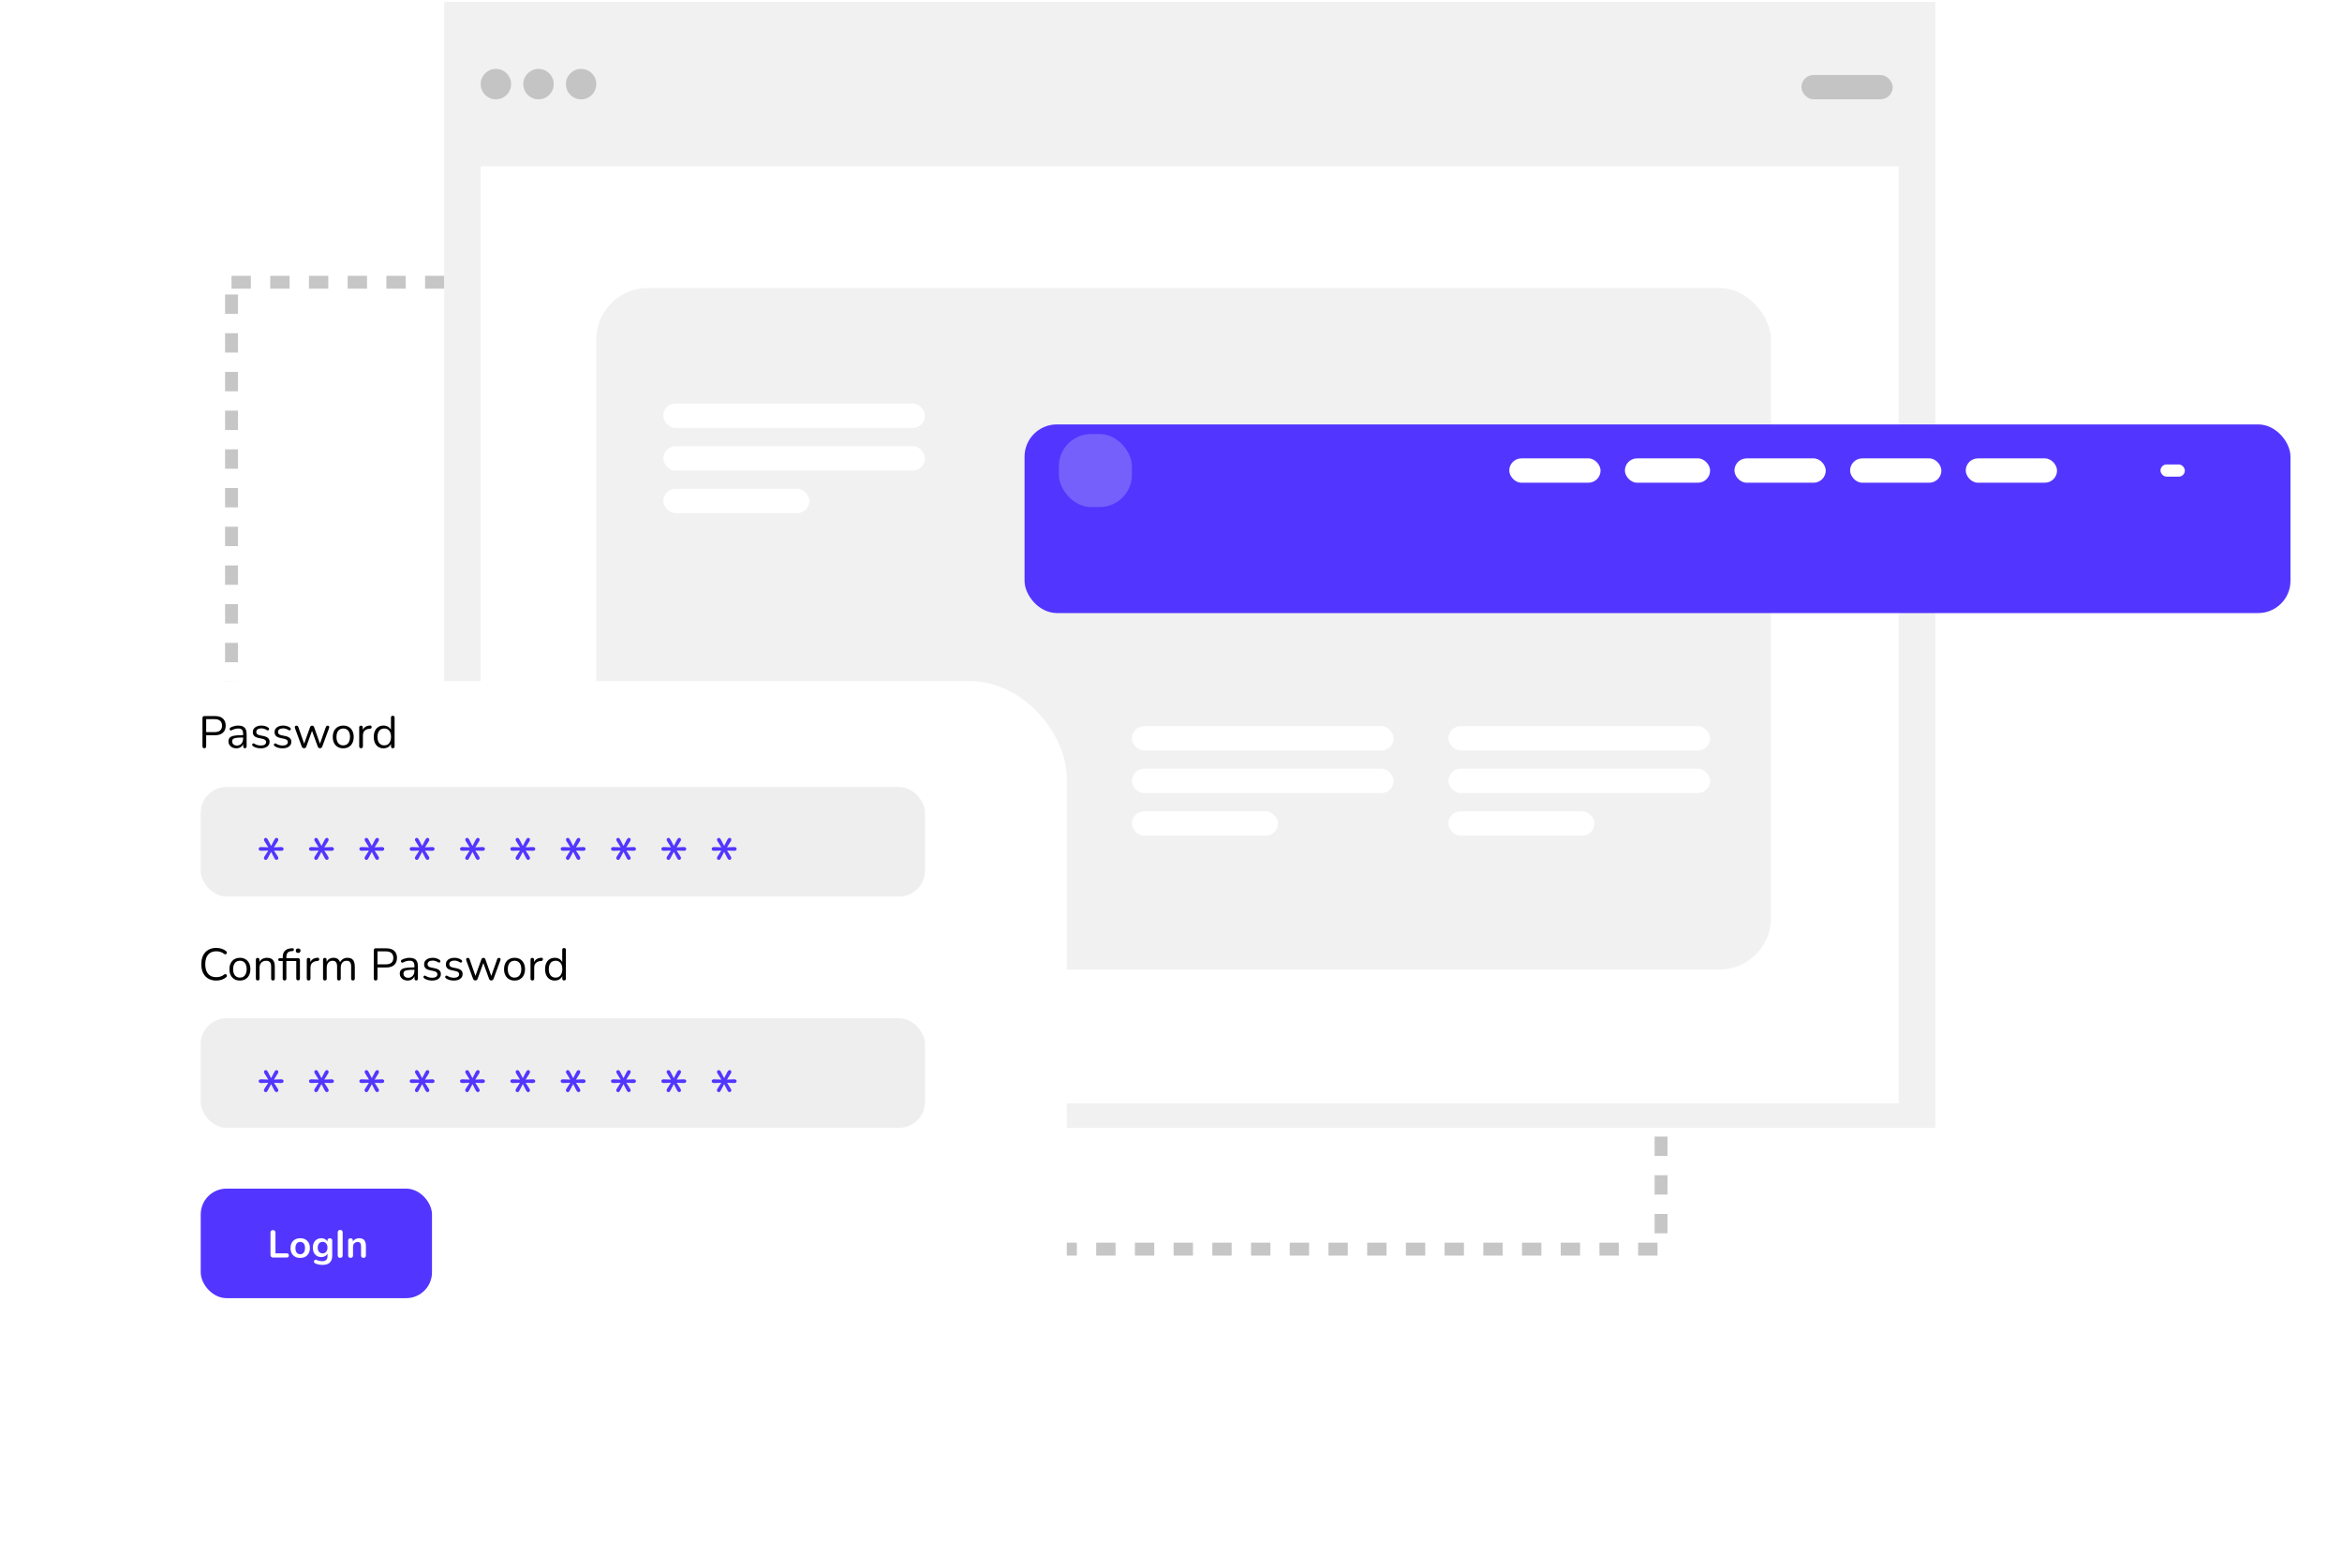 <svg width="363" height="243" viewBox="0 0 363 243" fill="none" xmlns="http://www.w3.org/2000/svg">
<rect x="35.884" y="43.754" width="221.572" height="149.878" stroke="#C6C6C6" stroke-width="2" stroke-linejoin="round" stroke-dasharray="3 3"/>
<rect x="68.844" y="0.304" width="231.119" height="174.518" fill="#F1F1F1"/>
<rect x="74.504" y="25.774" width="219.799" height="145.275" fill="white"/>
<rect x="92.427" y="44.641" width="182.065" height="105.654" rx="8" fill="#F1F1F1"/>
<rect x="279.209" y="11.623" width="14.15" height="3.773" rx="1.887" fill="#C4C4C4"/>
<rect x="175.441" y="112.562" width="40.564" height="3.773" rx="1.887" fill="white"/>
<rect x="102.804" y="62.564" width="40.564" height="3.773" rx="1.887" fill="white"/>
<rect x="224.496" y="112.562" width="40.564" height="3.773" rx="1.887" fill="white"/>
<rect x="175.441" y="119.165" width="40.564" height="3.773" rx="1.887" fill="white"/>
<rect x="102.804" y="69.168" width="40.564" height="3.773" rx="1.887" fill="white"/>
<rect x="224.496" y="119.165" width="40.564" height="3.773" rx="1.887" fill="white"/>
<rect x="175.441" y="125.768" width="22.64" height="3.773" rx="1.887" fill="white"/>
<rect x="102.804" y="75.772" width="22.64" height="3.773" rx="1.887" fill="white"/>
<rect x="224.496" y="125.768" width="22.64" height="3.773" rx="1.887" fill="white"/>
<circle cx="76.862" cy="13.039" r="2.358" fill="#C4C4C4"/>
<circle cx="83.466" cy="13.039" r="2.358" fill="#C4C4C4"/>
<circle cx="90.069" cy="13.039" r="2.358" fill="#C4C4C4"/>
<g filter="url(#filter0_d_1_4069)">
<rect x="16.017" y="95.581" width="144.331" height="116.031" rx="15" fill="white"/>
</g>
<rect x="31.11" y="121.995" width="112.258" height="16.98" rx="4" fill="#EEEEEE"/>
<rect x="31.11" y="157.842" width="112.258" height="16.98" rx="4" fill="#EEEEEE"/>
<rect x="31.11" y="184.255" width="35.847" height="16.98" rx="4" fill="#5236FF"/>
<path d="M31.67 115.987C31.577 115.987 31.505 115.962 31.453 115.91C31.407 115.854 31.383 115.78 31.383 115.686V111.297C31.383 111.199 31.409 111.127 31.46 111.08C31.512 111.029 31.584 111.003 31.677 111.003H33.336C33.864 111.003 34.27 111.134 34.554 111.395C34.839 111.652 34.981 112.016 34.981 112.487C34.981 112.954 34.839 113.318 34.554 113.579C34.27 113.841 33.864 113.971 33.336 113.971H31.957V115.686C31.957 115.78 31.934 115.854 31.887 115.91C31.841 115.962 31.768 115.987 31.67 115.987ZM31.957 113.488H33.266C33.644 113.488 33.929 113.404 34.12 113.236C34.316 113.064 34.414 112.814 34.414 112.487C34.414 112.156 34.316 111.906 34.12 111.738C33.929 111.566 33.644 111.479 33.266 111.479H31.957V113.488ZM36.636 116.001C36.403 116.001 36.193 115.957 36.006 115.868C35.824 115.775 35.679 115.649 35.572 115.49C35.465 115.332 35.411 115.154 35.411 114.958C35.411 114.706 35.474 114.508 35.6 114.363C35.731 114.219 35.943 114.116 36.237 114.055C36.536 113.995 36.942 113.964 37.455 113.964H37.77V114.335H37.462C37.084 114.335 36.785 114.354 36.566 114.391C36.352 114.424 36.2 114.482 36.111 114.566C36.027 114.65 35.985 114.769 35.985 114.923C35.985 115.115 36.05 115.271 36.181 115.392C36.316 115.514 36.498 115.574 36.727 115.574C36.914 115.574 37.077 115.53 37.217 115.441C37.362 115.353 37.474 115.231 37.553 115.077C37.637 114.923 37.679 114.746 37.679 114.545V113.747C37.679 113.458 37.621 113.25 37.504 113.124C37.388 112.994 37.196 112.928 36.93 112.928C36.767 112.928 36.603 112.949 36.44 112.991C36.277 113.033 36.104 113.101 35.922 113.194C35.857 113.227 35.801 113.239 35.754 113.229C35.708 113.215 35.67 113.19 35.642 113.152C35.614 113.115 35.598 113.073 35.593 113.026C35.589 112.975 35.598 112.926 35.621 112.879C35.649 112.833 35.691 112.795 35.747 112.767C35.953 112.665 36.156 112.59 36.356 112.543C36.557 112.497 36.748 112.473 36.93 112.473C37.224 112.473 37.467 112.522 37.658 112.62C37.849 112.714 37.992 112.858 38.085 113.054C38.178 113.246 38.225 113.493 38.225 113.796V115.693C38.225 115.787 38.202 115.859 38.155 115.91C38.113 115.962 38.05 115.987 37.966 115.987C37.877 115.987 37.81 115.962 37.763 115.91C37.717 115.859 37.693 115.787 37.693 115.693V115.147H37.756C37.719 115.325 37.647 115.476 37.539 115.602C37.437 115.728 37.308 115.826 37.154 115.896C37 115.966 36.828 116.001 36.636 116.001ZM40.425 116.001C40.215 116.001 40.003 115.976 39.788 115.924C39.578 115.873 39.382 115.784 39.2 115.658C39.154 115.626 39.121 115.588 39.102 115.546C39.084 115.5 39.077 115.455 39.081 115.413C39.09 115.367 39.109 115.327 39.137 115.294C39.17 115.262 39.207 115.243 39.249 115.238C39.296 115.229 39.347 115.238 39.403 115.266C39.585 115.378 39.76 115.458 39.928 115.504C40.101 115.546 40.271 115.567 40.439 115.567C40.705 115.567 40.906 115.518 41.041 115.42C41.176 115.322 41.244 115.189 41.244 115.021C41.244 114.891 41.2 114.788 41.111 114.713C41.023 114.634 40.883 114.573 40.691 114.531L40.054 114.391C39.76 114.331 39.541 114.226 39.396 114.076C39.256 113.927 39.186 113.733 39.186 113.495C39.186 113.285 39.24 113.106 39.347 112.956C39.459 112.802 39.615 112.683 39.816 112.599C40.017 112.515 40.25 112.473 40.516 112.473C40.721 112.473 40.915 112.501 41.097 112.557C41.284 112.609 41.452 112.693 41.601 112.809C41.648 112.842 41.678 112.882 41.692 112.928C41.711 112.97 41.713 113.015 41.699 113.061C41.69 113.103 41.669 113.141 41.636 113.173C41.603 113.201 41.564 113.218 41.517 113.222C41.471 113.227 41.422 113.213 41.37 113.18C41.23 113.087 41.088 113.019 40.943 112.977C40.798 112.931 40.656 112.907 40.516 112.907C40.255 112.907 40.056 112.959 39.921 113.061C39.786 113.164 39.718 113.299 39.718 113.467C39.718 113.598 39.76 113.705 39.844 113.789C39.928 113.873 40.059 113.934 40.236 113.971L40.873 114.104C41.176 114.17 41.403 114.275 41.552 114.419C41.706 114.559 41.783 114.751 41.783 114.993C41.783 115.301 41.66 115.546 41.412 115.728C41.165 115.91 40.836 116.001 40.425 116.001ZM43.795 116.001C43.585 116.001 43.373 115.976 43.158 115.924C42.948 115.873 42.752 115.784 42.57 115.658C42.524 115.626 42.491 115.588 42.472 115.546C42.454 115.5 42.447 115.455 42.451 115.413C42.461 115.367 42.479 115.327 42.507 115.294C42.54 115.262 42.577 115.243 42.619 115.238C42.666 115.229 42.717 115.238 42.773 115.266C42.955 115.378 43.13 115.458 43.298 115.504C43.471 115.546 43.641 115.567 43.809 115.567C44.075 115.567 44.276 115.518 44.411 115.42C44.547 115.322 44.614 115.189 44.614 115.021C44.614 114.891 44.57 114.788 44.481 114.713C44.393 114.634 44.253 114.573 44.061 114.531L43.424 114.391C43.13 114.331 42.911 114.226 42.766 114.076C42.626 113.927 42.556 113.733 42.556 113.495C42.556 113.285 42.61 113.106 42.717 112.956C42.829 112.802 42.986 112.683 43.186 112.599C43.387 112.515 43.62 112.473 43.886 112.473C44.092 112.473 44.285 112.501 44.467 112.557C44.654 112.609 44.822 112.693 44.971 112.809C45.018 112.842 45.048 112.882 45.062 112.928C45.081 112.97 45.083 113.015 45.069 113.061C45.06 113.103 45.039 113.141 45.006 113.173C44.974 113.201 44.934 113.218 44.887 113.222C44.841 113.227 44.792 113.213 44.74 113.18C44.6 113.087 44.458 113.019 44.313 112.977C44.169 112.931 44.026 112.907 43.886 112.907C43.625 112.907 43.427 112.959 43.291 113.061C43.156 113.164 43.088 113.299 43.088 113.467C43.088 113.598 43.13 113.705 43.214 113.789C43.298 113.873 43.429 113.934 43.606 113.971L44.243 114.104C44.547 114.17 44.773 114.275 44.922 114.419C45.076 114.559 45.153 114.751 45.153 114.993C45.153 115.301 45.03 115.546 44.782 115.728C44.535 115.91 44.206 116.001 43.795 116.001ZM47.125 115.987C47.046 115.987 46.976 115.966 46.915 115.924C46.854 115.882 46.805 115.815 46.768 115.721L45.725 112.886C45.697 112.807 45.688 112.737 45.697 112.676C45.711 112.616 45.741 112.569 45.788 112.536C45.835 112.504 45.893 112.487 45.963 112.487C46.033 112.487 46.089 112.504 46.131 112.536C46.178 112.569 46.215 112.63 46.243 112.718L47.223 115.518H47.055L48.063 112.718C48.096 112.634 48.135 112.576 48.182 112.543C48.233 112.506 48.299 112.487 48.378 112.487C48.453 112.487 48.516 112.506 48.567 112.543C48.618 112.581 48.658 112.639 48.686 112.718L49.673 115.518H49.512L50.506 112.704C50.539 112.62 50.578 112.564 50.625 112.536C50.672 112.504 50.728 112.487 50.793 112.487C50.868 112.487 50.924 112.506 50.961 112.543C51.003 112.581 51.026 112.63 51.031 112.69C51.036 112.751 51.024 112.816 50.996 112.886L49.953 115.721C49.92 115.81 49.871 115.878 49.806 115.924C49.745 115.966 49.675 115.987 49.596 115.987C49.517 115.987 49.447 115.966 49.386 115.924C49.325 115.878 49.279 115.81 49.246 115.721L48.21 112.879H48.511L47.482 115.721C47.449 115.81 47.403 115.878 47.342 115.924C47.281 115.966 47.209 115.987 47.125 115.987ZM53.201 116.001C52.87 116.001 52.583 115.929 52.34 115.784C52.097 115.64 51.908 115.437 51.773 115.175C51.642 114.909 51.577 114.597 51.577 114.237C51.577 113.967 51.614 113.724 51.689 113.509C51.764 113.29 51.873 113.103 52.018 112.949C52.163 112.795 52.333 112.679 52.529 112.599C52.73 112.515 52.953 112.473 53.201 112.473C53.532 112.473 53.819 112.546 54.062 112.69C54.304 112.835 54.491 113.04 54.622 113.306C54.757 113.568 54.825 113.878 54.825 114.237C54.825 114.508 54.788 114.751 54.713 114.965C54.638 115.18 54.529 115.367 54.384 115.525C54.239 115.679 54.066 115.798 53.866 115.882C53.67 115.962 53.448 116.001 53.201 116.001ZM53.201 115.546C53.411 115.546 53.595 115.495 53.754 115.392C53.913 115.29 54.034 115.14 54.118 114.944C54.206 114.748 54.251 114.513 54.251 114.237C54.251 113.813 54.155 113.488 53.964 113.264C53.777 113.04 53.523 112.928 53.201 112.928C52.986 112.928 52.8 112.98 52.641 113.082C52.487 113.18 52.365 113.327 52.277 113.523C52.193 113.715 52.151 113.953 52.151 114.237C52.151 114.657 52.246 114.982 52.438 115.21C52.629 115.434 52.883 115.546 53.201 115.546ZM55.964 115.987C55.87 115.987 55.798 115.962 55.746 115.91C55.7 115.859 55.676 115.787 55.676 115.693V112.774C55.676 112.681 55.7 112.611 55.746 112.564C55.793 112.513 55.861 112.487 55.95 112.487C56.038 112.487 56.106 112.513 56.153 112.564C56.204 112.611 56.23 112.681 56.23 112.774V113.341H56.16C56.234 113.066 56.377 112.854 56.587 112.704C56.797 112.555 57.056 112.476 57.364 112.466C57.434 112.462 57.489 112.478 57.532 112.515C57.574 112.548 57.597 112.606 57.602 112.69C57.606 112.77 57.587 112.833 57.545 112.879C57.504 112.926 57.438 112.954 57.349 112.963L57.237 112.977C56.92 113.005 56.675 113.108 56.502 113.285C56.334 113.458 56.251 113.696 56.251 113.999V115.693C56.251 115.787 56.225 115.859 56.173 115.91C56.127 115.962 56.057 115.987 55.964 115.987ZM59.439 116.001C59.136 116.001 58.87 115.929 58.641 115.784C58.417 115.64 58.242 115.437 58.116 115.175C57.995 114.909 57.934 114.597 57.934 114.237C57.934 113.873 57.995 113.561 58.116 113.299C58.242 113.033 58.417 112.83 58.641 112.69C58.87 112.546 59.136 112.473 59.439 112.473C59.747 112.473 60.011 112.55 60.23 112.704C60.45 112.858 60.597 113.066 60.671 113.327H60.594V111.241C60.594 111.148 60.618 111.078 60.664 111.031C60.716 110.98 60.788 110.954 60.881 110.954C60.97 110.954 61.038 110.98 61.084 111.031C61.136 111.078 61.161 111.148 61.161 111.241V115.693C61.161 115.787 61.138 115.859 61.091 115.91C61.045 115.962 60.975 115.987 60.881 115.987C60.793 115.987 60.723 115.962 60.671 115.91C60.625 115.859 60.601 115.787 60.601 115.693V115.028L60.678 115.126C60.604 115.392 60.454 115.605 60.23 115.763C60.011 115.922 59.747 116.001 59.439 116.001ZM59.558 115.546C59.768 115.546 59.953 115.495 60.111 115.392C60.27 115.29 60.391 115.14 60.475 114.944C60.564 114.748 60.608 114.513 60.608 114.237C60.608 113.813 60.513 113.488 60.321 113.264C60.135 113.04 59.88 112.928 59.558 112.928C59.344 112.928 59.157 112.98 58.998 113.082C58.844 113.18 58.723 113.327 58.634 113.523C58.55 113.715 58.508 113.953 58.508 114.237C58.508 114.657 58.604 114.982 58.795 115.21C58.987 115.434 59.241 115.546 59.558 115.546Z" fill="black"/>
<path d="M33.518 152.001C33.033 152.001 32.618 151.899 32.272 151.693C31.927 151.488 31.661 151.196 31.474 150.818C31.292 150.44 31.201 149.99 31.201 149.467C31.201 149.075 31.253 148.725 31.355 148.417C31.463 148.105 31.614 147.841 31.81 147.626C32.011 147.407 32.256 147.239 32.545 147.122C32.835 147.001 33.159 146.94 33.518 146.94C33.808 146.94 34.083 146.982 34.344 147.066C34.606 147.146 34.832 147.265 35.023 147.423C35.084 147.47 35.124 147.524 35.142 147.584C35.166 147.64 35.168 147.696 35.149 147.752C35.135 147.804 35.107 147.848 35.065 147.885C35.028 147.918 34.981 147.934 34.925 147.934C34.869 147.934 34.806 147.911 34.736 147.864C34.568 147.729 34.384 147.629 34.183 147.563C33.983 147.498 33.766 147.465 33.532 147.465C33.164 147.465 32.851 147.545 32.594 147.703C32.338 147.857 32.144 148.084 32.013 148.382C31.883 148.681 31.817 149.043 31.817 149.467C31.817 149.892 31.883 150.256 32.013 150.559C32.144 150.858 32.338 151.087 32.594 151.245C32.851 151.399 33.164 151.476 33.532 151.476C33.761 151.476 33.978 151.444 34.183 151.378C34.389 151.308 34.578 151.206 34.75 151.07C34.82 151.024 34.883 151.003 34.939 151.007C34.995 151.007 35.042 151.024 35.079 151.056C35.117 151.089 35.142 151.131 35.156 151.182C35.175 151.234 35.175 151.287 35.156 151.343C35.142 151.399 35.107 151.448 35.051 151.49C34.855 151.658 34.624 151.787 34.358 151.875C34.097 151.959 33.817 152.001 33.518 152.001ZM37.184 152.001C36.853 152.001 36.566 151.929 36.323 151.784C36.081 151.64 35.892 151.437 35.756 151.175C35.626 150.909 35.56 150.597 35.56 150.237C35.56 149.967 35.598 149.724 35.672 149.509C35.747 149.29 35.857 149.103 36.001 148.949C36.146 148.795 36.316 148.679 36.512 148.599C36.713 148.515 36.937 148.473 37.184 148.473C37.516 148.473 37.803 148.546 38.045 148.69C38.288 148.835 38.475 149.04 38.605 149.306C38.741 149.568 38.808 149.878 38.808 150.237C38.808 150.508 38.771 150.751 38.696 150.965C38.622 151.18 38.512 151.367 38.367 151.525C38.223 151.679 38.05 151.798 37.849 151.882C37.653 151.962 37.432 152.001 37.184 152.001ZM37.184 151.546C37.394 151.546 37.579 151.495 37.737 151.392C37.896 151.29 38.017 151.14 38.101 150.944C38.19 150.748 38.234 150.513 38.234 150.237C38.234 149.813 38.139 149.488 37.947 149.264C37.761 149.04 37.506 148.928 37.184 148.928C36.97 148.928 36.783 148.98 36.624 149.082C36.47 149.18 36.349 149.327 36.26 149.523C36.176 149.715 36.134 149.953 36.134 150.237C36.134 150.657 36.23 150.982 36.421 151.21C36.613 151.434 36.867 151.546 37.184 151.546ZM39.94 151.987C39.847 151.987 39.777 151.962 39.73 151.91C39.683 151.859 39.66 151.787 39.66 151.693V148.774C39.66 148.681 39.683 148.611 39.73 148.564C39.777 148.513 39.844 148.487 39.933 148.487C40.022 148.487 40.089 148.513 40.136 148.564C40.187 148.611 40.213 148.681 40.213 148.774V149.376L40.136 149.292C40.234 149.022 40.393 148.819 40.612 148.683C40.836 148.543 41.093 148.473 41.382 148.473C41.653 148.473 41.877 148.522 42.054 148.62C42.236 148.718 42.371 148.868 42.46 149.068C42.549 149.264 42.593 149.514 42.593 149.817V151.693C42.593 151.787 42.567 151.859 42.516 151.91C42.469 151.962 42.402 151.987 42.313 151.987C42.22 151.987 42.147 151.962 42.096 151.91C42.049 151.859 42.026 151.787 42.026 151.693V149.852C42.026 149.535 41.963 149.304 41.837 149.159C41.716 149.01 41.52 148.935 41.249 148.935C40.936 148.935 40.687 149.033 40.5 149.229C40.318 149.421 40.227 149.677 40.227 149.999V151.693C40.227 151.889 40.131 151.987 39.94 151.987ZM44.1 151.987C44.012 151.987 43.942 151.962 43.89 151.91C43.844 151.859 43.82 151.787 43.82 151.693V148.977H43.372C43.298 148.977 43.237 148.959 43.19 148.921C43.148 148.879 43.127 148.823 43.127 148.753C43.127 148.683 43.148 148.63 43.19 148.592C43.237 148.555 43.298 148.536 43.372 148.536H43.974L43.82 148.683V148.417C43.82 147.979 43.925 147.643 44.135 147.409C44.35 147.176 44.665 147.043 45.08 147.01L45.29 146.989C45.36 146.985 45.416 146.996 45.458 147.024C45.5 147.048 45.526 147.08 45.535 147.122C45.549 147.164 45.552 147.209 45.542 147.255C45.533 147.302 45.512 147.342 45.479 147.374C45.451 147.407 45.416 147.426 45.374 147.43L45.164 147.444C44.889 147.463 44.691 147.549 44.569 147.703C44.448 147.853 44.387 148.067 44.387 148.347V148.641L44.303 148.536H46.207C46.296 148.536 46.364 148.562 46.41 148.613C46.462 148.665 46.487 148.739 46.487 148.837V151.665C46.487 151.763 46.464 151.84 46.417 151.896C46.371 151.948 46.301 151.973 46.207 151.973C46.114 151.973 46.042 151.948 45.99 151.896C45.944 151.84 45.92 151.763 45.92 151.665V148.977H44.387V151.693C44.387 151.889 44.292 151.987 44.1 151.987ZM46.214 147.717C46.098 147.717 46.007 147.687 45.941 147.626C45.881 147.561 45.85 147.475 45.85 147.367C45.85 147.255 45.881 147.171 45.941 147.115C46.007 147.055 46.098 147.024 46.214 147.024C46.331 147.024 46.42 147.055 46.48 147.115C46.546 147.171 46.578 147.255 46.578 147.367C46.578 147.475 46.546 147.561 46.48 147.626C46.42 147.687 46.331 147.717 46.214 147.717ZM47.836 151.987C47.742 151.987 47.67 151.962 47.619 151.91C47.572 151.859 47.549 151.787 47.549 151.693V148.774C47.549 148.681 47.572 148.611 47.619 148.564C47.665 148.513 47.733 148.487 47.822 148.487C47.91 148.487 47.978 148.513 48.025 148.564C48.076 148.611 48.102 148.681 48.102 148.774V149.341H48.032C48.106 149.066 48.249 148.854 48.459 148.704C48.669 148.555 48.928 148.476 49.236 148.466C49.306 148.462 49.362 148.478 49.404 148.515C49.446 148.548 49.469 148.606 49.474 148.69C49.478 148.77 49.46 148.833 49.418 148.879C49.376 148.926 49.31 148.954 49.222 148.963L49.11 148.977C48.792 149.005 48.547 149.108 48.375 149.285C48.207 149.458 48.123 149.696 48.123 149.999V151.693C48.123 151.787 48.097 151.859 48.046 151.91C47.999 151.962 47.929 151.987 47.836 151.987ZM50.351 151.987C50.258 151.987 50.188 151.962 50.141 151.91C50.095 151.859 50.071 151.787 50.071 151.693V148.774C50.071 148.681 50.095 148.611 50.141 148.564C50.188 148.513 50.256 148.487 50.344 148.487C50.433 148.487 50.501 148.513 50.547 148.564C50.599 148.611 50.624 148.681 50.624 148.774V149.39L50.547 149.292C50.636 149.031 50.778 148.83 50.974 148.69C51.175 148.546 51.413 148.473 51.688 148.473C51.978 148.473 52.211 148.543 52.388 148.683C52.57 148.819 52.692 149.031 52.752 149.32H52.647C52.731 149.059 52.881 148.854 53.095 148.704C53.315 148.55 53.569 148.473 53.858 148.473C54.115 148.473 54.325 148.522 54.488 148.62C54.656 148.718 54.782 148.868 54.866 149.068C54.95 149.264 54.992 149.514 54.992 149.817V151.693C54.992 151.787 54.967 151.859 54.915 151.91C54.869 151.962 54.799 151.987 54.705 151.987C54.617 151.987 54.547 151.962 54.495 151.91C54.449 151.859 54.425 151.787 54.425 151.693V149.845C54.425 149.533 54.372 149.304 54.264 149.159C54.157 149.01 53.975 148.935 53.718 148.935C53.438 148.935 53.217 149.033 53.053 149.229C52.895 149.421 52.815 149.682 52.815 150.013V151.693C52.815 151.787 52.79 151.859 52.738 151.91C52.692 151.962 52.622 151.987 52.528 151.987C52.44 151.987 52.37 151.962 52.318 151.91C52.272 151.859 52.248 151.787 52.248 151.693V149.845C52.248 149.533 52.192 149.304 52.08 149.159C51.973 149.01 51.793 148.935 51.541 148.935C51.261 148.935 51.04 149.033 50.876 149.229C50.718 149.421 50.638 149.682 50.638 150.013V151.693C50.638 151.889 50.543 151.987 50.351 151.987ZM58.221 151.987C58.128 151.987 58.056 151.962 58.004 151.91C57.958 151.854 57.934 151.78 57.934 151.686V147.297C57.934 147.199 57.96 147.127 58.011 147.08C58.062 147.029 58.135 147.003 58.228 147.003H59.887C60.414 147.003 60.821 147.134 61.105 147.395C61.39 147.652 61.532 148.016 61.532 148.487C61.532 148.954 61.39 149.318 61.105 149.579C60.821 149.841 60.414 149.971 59.887 149.971H58.508V151.686C58.508 151.78 58.485 151.854 58.438 151.91C58.392 151.962 58.319 151.987 58.221 151.987ZM58.508 149.488H59.817C60.195 149.488 60.48 149.404 60.671 149.236C60.867 149.064 60.965 148.814 60.965 148.487C60.965 148.156 60.867 147.906 60.671 147.738C60.48 147.566 60.195 147.479 59.817 147.479H58.508V149.488ZM63.187 152.001C62.954 152.001 62.744 151.957 62.557 151.868C62.375 151.775 62.23 151.649 62.123 151.49C62.016 151.332 61.962 151.154 61.962 150.958C61.962 150.706 62.025 150.508 62.151 150.363C62.282 150.219 62.494 150.116 62.788 150.055C63.087 149.995 63.493 149.964 64.006 149.964H64.321V150.335H64.013C63.635 150.335 63.336 150.354 63.117 150.391C62.902 150.424 62.751 150.482 62.662 150.566C62.578 150.65 62.536 150.769 62.536 150.923C62.536 151.115 62.601 151.271 62.732 151.392C62.867 151.514 63.049 151.574 63.278 151.574C63.465 151.574 63.628 151.53 63.768 151.441C63.913 151.353 64.025 151.231 64.104 151.077C64.188 150.923 64.23 150.746 64.23 150.545V149.747C64.23 149.458 64.172 149.25 64.055 149.124C63.938 148.994 63.747 148.928 63.481 148.928C63.318 148.928 63.154 148.949 62.991 148.991C62.828 149.033 62.655 149.101 62.473 149.194C62.408 149.227 62.352 149.239 62.305 149.229C62.258 149.215 62.221 149.19 62.193 149.152C62.165 149.115 62.149 149.073 62.144 149.026C62.139 148.975 62.149 148.926 62.172 148.879C62.2 148.833 62.242 148.795 62.298 148.767C62.503 148.665 62.706 148.59 62.907 148.543C63.108 148.497 63.299 148.473 63.481 148.473C63.775 148.473 64.018 148.522 64.209 148.62C64.4 148.714 64.543 148.858 64.636 149.054C64.729 149.246 64.776 149.493 64.776 149.796V151.693C64.776 151.787 64.753 151.859 64.706 151.91C64.664 151.962 64.601 151.987 64.517 151.987C64.428 151.987 64.361 151.962 64.314 151.91C64.267 151.859 64.244 151.787 64.244 151.693V151.147H64.307C64.27 151.325 64.197 151.476 64.09 151.602C63.987 151.728 63.859 151.826 63.705 151.896C63.551 151.966 63.378 152.001 63.187 152.001ZM66.976 152.001C66.766 152.001 66.554 151.976 66.339 151.924C66.129 151.873 65.933 151.784 65.751 151.658C65.704 151.626 65.672 151.588 65.653 151.546C65.634 151.5 65.627 151.455 65.632 151.413C65.641 151.367 65.66 151.327 65.688 151.294C65.721 151.262 65.758 151.243 65.8 151.238C65.847 151.229 65.898 151.238 65.954 151.266C66.136 151.378 66.311 151.458 66.479 151.504C66.652 151.546 66.822 151.567 66.99 151.567C67.256 151.567 67.457 151.518 67.592 151.42C67.727 151.322 67.795 151.189 67.795 151.021C67.795 150.891 67.751 150.788 67.662 150.713C67.573 150.634 67.433 150.573 67.242 150.531L66.605 150.391C66.311 150.331 66.092 150.226 65.947 150.076C65.807 149.927 65.737 149.733 65.737 149.495C65.737 149.285 65.791 149.106 65.898 148.956C66.01 148.802 66.166 148.683 66.367 148.599C66.568 148.515 66.801 148.473 67.067 148.473C67.272 148.473 67.466 148.501 67.648 148.557C67.835 148.609 68.003 148.693 68.152 148.809C68.199 148.842 68.229 148.882 68.243 148.928C68.262 148.97 68.264 149.015 68.25 149.061C68.241 149.103 68.22 149.141 68.187 149.173C68.154 149.201 68.115 149.218 68.068 149.222C68.021 149.227 67.972 149.213 67.921 149.18C67.781 149.087 67.639 149.019 67.494 148.977C67.349 148.931 67.207 148.907 67.067 148.907C66.806 148.907 66.607 148.959 66.472 149.061C66.337 149.164 66.269 149.299 66.269 149.467C66.269 149.598 66.311 149.705 66.395 149.789C66.479 149.873 66.61 149.934 66.787 149.971L67.424 150.104C67.727 150.17 67.954 150.275 68.103 150.419C68.257 150.559 68.334 150.751 68.334 150.993C68.334 151.301 68.21 151.546 67.963 151.728C67.716 151.91 67.387 152.001 66.976 152.001ZM70.346 152.001C70.136 152.001 69.924 151.976 69.709 151.924C69.499 151.873 69.303 151.784 69.121 151.658C69.074 151.626 69.042 151.588 69.023 151.546C69.004 151.5 68.997 151.455 69.002 151.413C69.011 151.367 69.03 151.327 69.058 151.294C69.091 151.262 69.128 151.243 69.17 151.238C69.217 151.229 69.268 151.238 69.324 151.266C69.506 151.378 69.681 151.458 69.849 151.504C70.022 151.546 70.192 151.567 70.36 151.567C70.626 151.567 70.827 151.518 70.962 151.42C71.097 151.322 71.165 151.189 71.165 151.021C71.165 150.891 71.121 150.788 71.032 150.713C70.943 150.634 70.803 150.573 70.612 150.531L69.975 150.391C69.681 150.331 69.462 150.226 69.317 150.076C69.177 149.927 69.107 149.733 69.107 149.495C69.107 149.285 69.161 149.106 69.268 148.956C69.38 148.802 69.536 148.683 69.737 148.599C69.938 148.515 70.171 148.473 70.437 148.473C70.642 148.473 70.836 148.501 71.018 148.557C71.205 148.609 71.373 148.693 71.522 148.809C71.569 148.842 71.599 148.882 71.613 148.928C71.632 148.97 71.634 149.015 71.62 149.061C71.611 149.103 71.59 149.141 71.557 149.173C71.524 149.201 71.485 149.218 71.438 149.222C71.391 149.227 71.342 149.213 71.291 149.18C71.151 149.087 71.009 149.019 70.864 148.977C70.719 148.931 70.577 148.907 70.437 148.907C70.176 148.907 69.977 148.959 69.842 149.061C69.707 149.164 69.639 149.299 69.639 149.467C69.639 149.598 69.681 149.705 69.765 149.789C69.849 149.873 69.98 149.934 70.157 149.971L70.794 150.104C71.097 150.17 71.324 150.275 71.473 150.419C71.627 150.559 71.704 150.751 71.704 150.993C71.704 151.301 71.58 151.546 71.333 151.728C71.086 151.91 70.757 152.001 70.346 152.001ZM73.676 151.987C73.596 151.987 73.526 151.966 73.466 151.924C73.405 151.882 73.356 151.815 73.319 151.721L72.276 148.886C72.248 148.807 72.238 148.737 72.248 148.676C72.262 148.616 72.292 148.569 72.339 148.536C72.385 148.504 72.444 148.487 72.514 148.487C72.584 148.487 72.64 148.504 72.682 148.536C72.728 148.569 72.766 148.63 72.794 148.718L73.774 151.518H73.606L74.614 148.718C74.646 148.634 74.686 148.576 74.733 148.543C74.784 148.506 74.849 148.487 74.929 148.487C75.003 148.487 75.066 148.506 75.118 148.543C75.169 148.581 75.209 148.639 75.237 148.718L76.224 151.518H76.063L77.057 148.704C77.089 148.62 77.129 148.564 77.176 148.536C77.222 148.504 77.278 148.487 77.344 148.487C77.418 148.487 77.474 148.506 77.512 148.543C77.554 148.581 77.577 148.63 77.582 148.69C77.586 148.751 77.575 148.816 77.547 148.886L76.504 151.721C76.471 151.81 76.422 151.878 76.357 151.924C76.296 151.966 76.226 151.987 76.147 151.987C76.067 151.987 75.997 151.966 75.937 151.924C75.876 151.878 75.829 151.81 75.797 151.721L74.761 148.879H75.062L74.033 151.721C74 151.81 73.953 151.878 73.893 151.924C73.832 151.966 73.76 151.987 73.676 151.987ZM79.752 152.001C79.42 152.001 79.133 151.929 78.891 151.784C78.648 151.64 78.459 151.437 78.324 151.175C78.193 150.909 78.128 150.597 78.128 150.237C78.128 149.967 78.165 149.724 78.24 149.509C78.314 149.29 78.424 149.103 78.569 148.949C78.713 148.795 78.884 148.679 79.08 148.599C79.28 148.515 79.504 148.473 79.752 148.473C80.083 148.473 80.37 148.546 80.613 148.69C80.855 148.835 81.042 149.04 81.173 149.306C81.308 149.568 81.376 149.878 81.376 150.237C81.376 150.508 81.338 150.751 81.264 150.965C81.189 151.18 81.079 151.367 80.935 151.525C80.79 151.679 80.617 151.798 80.417 151.882C80.221 151.962 79.999 152.001 79.752 152.001ZM79.752 151.546C79.962 151.546 80.146 151.495 80.305 151.392C80.463 151.29 80.585 151.14 80.669 150.944C80.757 150.748 80.802 150.513 80.802 150.237C80.802 149.813 80.706 149.488 80.515 149.264C80.328 149.04 80.074 148.928 79.752 148.928C79.537 148.928 79.35 148.98 79.192 149.082C79.038 149.18 78.916 149.327 78.828 149.523C78.744 149.715 78.702 149.953 78.702 150.237C78.702 150.657 78.797 150.982 78.989 151.21C79.18 151.434 79.434 151.546 79.752 151.546ZM82.514 151.987C82.421 151.987 82.349 151.962 82.297 151.91C82.251 151.859 82.227 151.787 82.227 151.693V148.774C82.227 148.681 82.251 148.611 82.297 148.564C82.344 148.513 82.412 148.487 82.5 148.487C82.589 148.487 82.657 148.513 82.703 148.564C82.755 148.611 82.78 148.681 82.78 148.774V149.341H82.71C82.785 149.066 82.927 148.854 83.137 148.704C83.347 148.555 83.606 148.476 83.914 148.466C83.984 148.462 84.04 148.478 84.082 148.515C84.124 148.548 84.148 148.606 84.152 148.69C84.157 148.77 84.138 148.833 84.096 148.879C84.054 148.926 83.989 148.954 83.9 148.963L83.788 148.977C83.471 149.005 83.226 149.108 83.053 149.285C82.885 149.458 82.801 149.696 82.801 149.999V151.693C82.801 151.787 82.776 151.859 82.724 151.91C82.678 151.962 82.608 151.987 82.514 151.987ZM85.99 152.001C85.687 152.001 85.421 151.929 85.192 151.784C84.968 151.64 84.793 151.437 84.667 151.175C84.546 150.909 84.485 150.597 84.485 150.237C84.485 149.873 84.546 149.561 84.667 149.299C84.793 149.033 84.968 148.83 85.192 148.69C85.421 148.546 85.687 148.473 85.99 148.473C86.298 148.473 86.562 148.55 86.781 148.704C87 148.858 87.147 149.066 87.222 149.327H87.145V147.241C87.145 147.148 87.168 147.078 87.215 147.031C87.266 146.98 87.339 146.954 87.432 146.954C87.521 146.954 87.588 146.98 87.635 147.031C87.686 147.078 87.712 147.148 87.712 147.241V151.693C87.712 151.787 87.689 151.859 87.642 151.91C87.595 151.962 87.525 151.987 87.432 151.987C87.343 151.987 87.273 151.962 87.222 151.91C87.175 151.859 87.152 151.787 87.152 151.693V151.028L87.229 151.126C87.154 151.392 87.005 151.605 86.781 151.763C86.562 151.922 86.298 152.001 85.99 152.001ZM86.109 151.546C86.319 151.546 86.503 151.495 86.662 151.392C86.821 151.29 86.942 151.14 87.026 150.944C87.115 150.748 87.159 150.513 87.159 150.237C87.159 149.813 87.063 149.488 86.872 149.264C86.685 149.04 86.431 148.928 86.109 148.928C85.894 148.928 85.708 148.98 85.549 149.082C85.395 149.18 85.274 149.327 85.185 149.523C85.101 149.715 85.059 149.953 85.059 150.237C85.059 150.657 85.155 150.982 85.346 151.21C85.537 151.434 85.792 151.546 86.109 151.546Z" fill="black"/>
<path d="M42.316 194.938C42.192 194.938 42.096 194.904 42.028 194.836C41.96 194.764 41.926 194.666 41.926 194.542V191.08C41.926 190.952 41.958 190.856 42.022 190.792C42.09 190.724 42.186 190.69 42.31 190.69C42.434 190.69 42.528 190.724 42.592 190.792C42.66 190.856 42.694 190.952 42.694 191.08V194.284H44.434C44.542 194.284 44.624 194.312 44.68 194.368C44.74 194.424 44.77 194.504 44.77 194.608C44.77 194.712 44.74 194.794 44.68 194.854C44.624 194.91 44.542 194.938 44.434 194.938H42.316ZM46.532 194.998C46.228 194.998 45.964 194.936 45.74 194.812C45.516 194.688 45.342 194.512 45.218 194.284C45.094 194.052 45.032 193.78 45.032 193.468C45.032 193.232 45.066 193.022 45.134 192.838C45.206 192.65 45.308 192.49 45.44 192.358C45.572 192.222 45.73 192.12 45.914 192.052C46.098 191.98 46.304 191.944 46.532 191.944C46.836 191.944 47.1 192.006 47.324 192.13C47.548 192.254 47.722 192.43 47.846 192.658C47.97 192.886 48.032 193.156 48.032 193.468C48.032 193.704 47.996 193.916 47.924 194.104C47.856 194.292 47.756 194.454 47.624 194.59C47.492 194.722 47.334 194.824 47.15 194.896C46.966 194.964 46.76 194.998 46.532 194.998ZM46.532 194.428C46.68 194.428 46.81 194.392 46.922 194.32C47.034 194.248 47.12 194.142 47.18 194.002C47.244 193.858 47.276 193.68 47.276 193.468C47.276 193.148 47.208 192.91 47.072 192.754C46.936 192.594 46.756 192.514 46.532 192.514C46.384 192.514 46.254 192.55 46.142 192.622C46.03 192.69 45.942 192.796 45.878 192.94C45.818 193.08 45.788 193.256 45.788 193.468C45.788 193.784 45.856 194.024 45.992 194.188C46.128 194.348 46.308 194.428 46.532 194.428ZM50.019 196.078C49.803 196.078 49.593 196.058 49.389 196.018C49.189 195.978 49.007 195.916 48.843 195.832C48.767 195.792 48.715 195.744 48.687 195.688C48.663 195.632 48.655 195.574 48.663 195.514C48.675 195.458 48.699 195.408 48.735 195.364C48.775 195.32 48.823 195.29 48.879 195.274C48.935 195.258 48.993 195.266 49.053 195.298C49.229 195.386 49.395 195.442 49.551 195.466C49.711 195.494 49.847 195.508 49.959 195.508C50.227 195.508 50.427 195.442 50.559 195.31C50.695 195.182 50.763 194.99 50.763 194.734V194.194H50.817C50.757 194.398 50.631 194.562 50.439 194.686C50.251 194.806 50.037 194.866 49.797 194.866C49.533 194.866 49.303 194.806 49.107 194.686C48.911 194.562 48.759 194.39 48.651 194.17C48.543 193.95 48.489 193.694 48.489 193.402C48.489 193.182 48.519 192.984 48.579 192.808C48.643 192.628 48.731 192.474 48.843 192.346C48.959 192.218 49.097 192.12 49.257 192.052C49.421 191.98 49.601 191.944 49.797 191.944C50.045 191.944 50.261 192.006 50.445 192.13C50.633 192.25 50.755 192.41 50.811 192.61L50.751 192.76V192.334C50.751 192.21 50.783 192.116 50.847 192.052C50.915 191.988 51.007 191.956 51.123 191.956C51.243 191.956 51.335 191.988 51.399 192.052C51.463 192.116 51.495 192.21 51.495 192.334V194.644C51.495 195.12 51.369 195.478 51.117 195.718C50.865 195.958 50.499 196.078 50.019 196.078ZM50.001 194.296C50.157 194.296 50.291 194.26 50.403 194.188C50.515 194.116 50.601 194.014 50.661 193.882C50.725 193.746 50.757 193.586 50.757 193.402C50.757 193.126 50.689 192.91 50.553 192.754C50.417 192.594 50.233 192.514 50.001 192.514C49.845 192.514 49.711 192.55 49.599 192.622C49.487 192.694 49.399 192.796 49.335 192.928C49.275 193.06 49.245 193.218 49.245 193.402C49.245 193.678 49.313 193.896 49.449 194.056C49.585 194.216 49.769 194.296 50.001 194.296ZM52.728 194.986C52.604 194.986 52.508 194.952 52.44 194.884C52.376 194.812 52.344 194.714 52.344 194.59V191.056C52.344 190.928 52.376 190.83 52.44 190.762C52.508 190.694 52.604 190.66 52.728 190.66C52.852 190.66 52.946 190.694 53.01 190.762C53.078 190.83 53.112 190.928 53.112 191.056V194.59C53.112 194.714 53.08 194.812 53.016 194.884C52.952 194.952 52.856 194.986 52.728 194.986ZM54.337 194.986C54.217 194.986 54.125 194.954 54.061 194.89C53.997 194.822 53.965 194.726 53.965 194.602V192.334C53.965 192.21 53.997 192.116 54.061 192.052C54.125 191.988 54.215 191.956 54.331 191.956C54.447 191.956 54.537 191.988 54.601 192.052C54.665 192.116 54.697 192.21 54.697 192.334V192.742L54.631 192.592C54.719 192.38 54.855 192.22 55.039 192.112C55.227 192 55.439 191.944 55.675 191.944C55.911 191.944 56.105 191.988 56.257 192.076C56.409 192.164 56.523 192.298 56.599 192.478C56.675 192.654 56.713 192.878 56.713 193.15V194.602C56.713 194.726 56.681 194.822 56.617 194.89C56.553 194.954 56.461 194.986 56.341 194.986C56.221 194.986 56.127 194.954 56.059 194.89C55.995 194.822 55.963 194.726 55.963 194.602V193.186C55.963 192.958 55.919 192.792 55.831 192.688C55.747 192.584 55.615 192.532 55.435 192.532C55.215 192.532 55.039 192.602 54.907 192.742C54.779 192.878 54.715 193.06 54.715 193.288V194.602C54.715 194.858 54.589 194.986 54.337 194.986Z" fill="white"/>
<path d="M41.054 133.258C40.968 133.212 40.918 133.145 40.904 133.058C40.898 132.972 40.924 132.878 40.984 132.778L41.684 131.678L41.794 131.838L40.484 131.888C40.364 131.888 40.268 131.865 40.194 131.818C40.128 131.765 40.094 131.688 40.094 131.588C40.094 131.495 40.128 131.425 40.194 131.378C40.268 131.325 40.364 131.302 40.484 131.308L41.794 131.358L41.684 131.508L40.994 130.398C40.928 130.298 40.901 130.205 40.914 130.118C40.928 130.032 40.974 129.965 41.054 129.918C41.134 129.872 41.214 129.868 41.294 129.908C41.381 129.948 41.451 130.022 41.504 130.128L42.074 131.228H41.974L42.544 130.128C42.604 130.022 42.674 129.948 42.754 129.908C42.841 129.868 42.924 129.872 43.004 129.918C43.084 129.972 43.128 130.042 43.134 130.128C43.148 130.215 43.121 130.308 43.054 130.408L42.364 131.508L42.254 131.358L43.564 131.308C43.684 131.302 43.778 131.325 43.844 131.378C43.918 131.425 43.954 131.495 43.954 131.588C43.954 131.688 43.918 131.765 43.844 131.818C43.778 131.865 43.684 131.888 43.564 131.888L42.254 131.838L42.364 131.678L43.054 132.778C43.121 132.878 43.148 132.972 43.134 133.058C43.128 133.138 43.084 133.202 43.004 133.248C42.918 133.302 42.831 133.308 42.744 133.268C42.664 133.228 42.598 133.158 42.544 133.058L41.974 131.958H42.074L41.494 133.058C41.441 133.165 41.374 133.238 41.294 133.278C41.214 133.318 41.134 133.312 41.054 133.258ZM48.856 133.258C48.77 133.212 48.72 133.145 48.706 133.058C48.7 132.972 48.726 132.878 48.786 132.778L49.486 131.678L49.596 131.838L48.286 131.888C48.166 131.888 48.07 131.865 47.996 131.818C47.93 131.765 47.896 131.688 47.896 131.588C47.896 131.495 47.93 131.425 47.996 131.378C48.07 131.325 48.166 131.302 48.286 131.308L49.596 131.358L49.486 131.508L48.796 130.398C48.73 130.298 48.703 130.205 48.716 130.118C48.73 130.032 48.776 129.965 48.856 129.918C48.936 129.872 49.016 129.868 49.096 129.908C49.183 129.948 49.253 130.022 49.306 130.128L49.876 131.228H49.776L50.346 130.128C50.406 130.022 50.476 129.948 50.556 129.908C50.643 129.868 50.726 129.872 50.806 129.918C50.886 129.972 50.93 130.042 50.936 130.128C50.95 130.215 50.923 130.308 50.856 130.408L50.166 131.508L50.056 131.358L51.366 131.308C51.486 131.302 51.58 131.325 51.646 131.378C51.72 131.425 51.756 131.495 51.756 131.588C51.756 131.688 51.72 131.765 51.646 131.818C51.58 131.865 51.486 131.888 51.366 131.888L50.056 131.838L50.166 131.678L50.856 132.778C50.923 132.878 50.95 132.972 50.936 133.058C50.93 133.138 50.886 133.202 50.806 133.248C50.72 133.302 50.633 133.308 50.546 133.268C50.466 133.228 50.4 133.158 50.346 133.058L49.776 131.958H49.876L49.296 133.058C49.243 133.165 49.176 133.238 49.096 133.278C49.016 133.318 48.936 133.312 48.856 133.258ZM56.658 133.258C56.572 133.212 56.522 133.145 56.508 133.058C56.502 132.972 56.528 132.878 56.588 132.778L57.288 131.678L57.398 131.838L56.088 131.888C55.968 131.888 55.872 131.865 55.798 131.818C55.732 131.765 55.698 131.688 55.698 131.588C55.698 131.495 55.732 131.425 55.798 131.378C55.872 131.325 55.968 131.302 56.088 131.308L57.398 131.358L57.288 131.508L56.598 130.398C56.532 130.298 56.505 130.205 56.518 130.118C56.532 130.032 56.578 129.965 56.658 129.918C56.738 129.872 56.818 129.868 56.898 129.908C56.985 129.948 57.055 130.022 57.108 130.128L57.678 131.228H57.578L58.148 130.128C58.208 130.022 58.278 129.948 58.358 129.908C58.445 129.868 58.528 129.872 58.608 129.918C58.688 129.972 58.732 130.042 58.738 130.128C58.752 130.215 58.725 130.308 58.658 130.408L57.968 131.508L57.858 131.358L59.168 131.308C59.288 131.302 59.382 131.325 59.448 131.378C59.522 131.425 59.558 131.495 59.558 131.588C59.558 131.688 59.522 131.765 59.448 131.818C59.382 131.865 59.288 131.888 59.168 131.888L57.858 131.838L57.968 131.678L58.658 132.778C58.725 132.878 58.752 132.972 58.738 133.058C58.732 133.138 58.688 133.202 58.608 133.248C58.522 133.302 58.435 133.308 58.348 133.268C58.268 133.228 58.202 133.158 58.148 133.058L57.578 131.958H57.678L57.098 133.058C57.045 133.165 56.978 133.238 56.898 133.278C56.818 133.318 56.738 133.312 56.658 133.258ZM64.46 133.258C64.374 133.212 64.324 133.145 64.31 133.058C64.304 132.972 64.33 132.878 64.39 132.778L65.09 131.678L65.2 131.838L63.89 131.888C63.77 131.888 63.674 131.865 63.6 131.818C63.534 131.765 63.5 131.688 63.5 131.588C63.5 131.495 63.534 131.425 63.6 131.378C63.674 131.325 63.77 131.302 63.89 131.308L65.2 131.358L65.09 131.508L64.4 130.398C64.334 130.298 64.307 130.205 64.32 130.118C64.334 130.032 64.38 129.965 64.46 129.918C64.54 129.872 64.62 129.868 64.7 129.908C64.787 129.948 64.857 130.022 64.91 130.128L65.48 131.228H65.38L65.95 130.128C66.01 130.022 66.08 129.948 66.16 129.908C66.247 129.868 66.33 129.872 66.41 129.918C66.49 129.972 66.534 130.042 66.54 130.128C66.554 130.215 66.527 130.308 66.46 130.408L65.77 131.508L65.66 131.358L66.97 131.308C67.09 131.302 67.184 131.325 67.25 131.378C67.324 131.425 67.36 131.495 67.36 131.588C67.36 131.688 67.324 131.765 67.25 131.818C67.184 131.865 67.09 131.888 66.97 131.888L65.66 131.838L65.77 131.678L66.46 132.778C66.527 132.878 66.554 132.972 66.54 133.058C66.534 133.138 66.49 133.202 66.41 133.248C66.324 133.302 66.237 133.308 66.15 133.268C66.07 133.228 66.004 133.158 65.95 133.058L65.38 131.958H65.48L64.9 133.058C64.847 133.165 64.78 133.238 64.7 133.278C64.62 133.318 64.54 133.312 64.46 133.258ZM72.262 133.258C72.176 133.212 72.126 133.145 72.112 133.058C72.106 132.972 72.132 132.878 72.192 132.778L72.892 131.678L73.002 131.838L71.692 131.888C71.572 131.888 71.476 131.865 71.402 131.818C71.336 131.765 71.302 131.688 71.302 131.588C71.302 131.495 71.336 131.425 71.402 131.378C71.476 131.325 71.572 131.302 71.692 131.308L73.002 131.358L72.892 131.508L72.202 130.398C72.136 130.298 72.109 130.205 72.122 130.118C72.136 130.032 72.182 129.965 72.262 129.918C72.342 129.872 72.422 129.868 72.502 129.908C72.589 129.948 72.659 130.022 72.712 130.128L73.282 131.228H73.182L73.752 130.128C73.812 130.022 73.882 129.948 73.962 129.908C74.049 129.868 74.132 129.872 74.212 129.918C74.292 129.972 74.336 130.042 74.342 130.128C74.356 130.215 74.329 130.308 74.262 130.408L73.572 131.508L73.462 131.358L74.772 131.308C74.892 131.302 74.986 131.325 75.052 131.378C75.126 131.425 75.162 131.495 75.162 131.588C75.162 131.688 75.126 131.765 75.052 131.818C74.986 131.865 74.892 131.888 74.772 131.888L73.462 131.838L73.572 131.678L74.262 132.778C74.329 132.878 74.356 132.972 74.342 133.058C74.336 133.138 74.292 133.202 74.212 133.248C74.126 133.302 74.039 133.308 73.952 133.268C73.872 133.228 73.806 133.158 73.752 133.058L73.182 131.958H73.282L72.702 133.058C72.649 133.165 72.582 133.238 72.502 133.278C72.422 133.318 72.342 133.312 72.262 133.258ZM80.064 133.258C79.978 133.212 79.927 133.145 79.914 133.058C79.907 132.972 79.934 132.878 79.994 132.778L80.694 131.678L80.804 131.838L79.494 131.888C79.374 131.888 79.278 131.865 79.204 131.818C79.138 131.765 79.104 131.688 79.104 131.588C79.104 131.495 79.138 131.425 79.204 131.378C79.278 131.325 79.374 131.302 79.494 131.308L80.804 131.358L80.694 131.508L80.004 130.398C79.938 130.298 79.911 130.205 79.924 130.118C79.938 130.032 79.984 129.965 80.064 129.918C80.144 129.872 80.224 129.868 80.304 129.908C80.391 129.948 80.461 130.022 80.514 130.128L81.084 131.228H80.984L81.554 130.128C81.614 130.022 81.684 129.948 81.764 129.908C81.851 129.868 81.934 129.872 82.014 129.918C82.094 129.972 82.138 130.042 82.144 130.128C82.157 130.215 82.131 130.308 82.064 130.408L81.374 131.508L81.264 131.358L82.574 131.308C82.694 131.302 82.787 131.325 82.854 131.378C82.927 131.425 82.964 131.495 82.964 131.588C82.964 131.688 82.927 131.765 82.854 131.818C82.787 131.865 82.694 131.888 82.574 131.888L81.264 131.838L81.374 131.678L82.064 132.778C82.131 132.878 82.157 132.972 82.144 133.058C82.138 133.138 82.094 133.202 82.014 133.248C81.927 133.302 81.841 133.308 81.754 133.268C81.674 133.228 81.608 133.158 81.554 133.058L80.984 131.958H81.084L80.504 133.058C80.451 133.165 80.384 133.238 80.304 133.278C80.224 133.318 80.144 133.312 80.064 133.258ZM87.866 133.258C87.779 133.212 87.73 133.145 87.716 133.058C87.71 132.972 87.736 132.878 87.796 132.778L88.496 131.678L88.606 131.838L87.296 131.888C87.176 131.888 87.079 131.865 87.006 131.818C86.939 131.765 86.906 131.688 86.906 131.588C86.906 131.495 86.939 131.425 87.006 131.378C87.079 131.325 87.176 131.302 87.296 131.308L88.606 131.358L88.496 131.508L87.806 130.398C87.74 130.298 87.713 130.205 87.726 130.118C87.74 130.032 87.786 129.965 87.866 129.918C87.946 129.872 88.026 129.868 88.106 129.908C88.193 129.948 88.263 130.022 88.316 130.128L88.886 131.228H88.786L89.356 130.128C89.416 130.022 89.486 129.948 89.566 129.908C89.653 129.868 89.736 129.872 89.816 129.918C89.896 129.972 89.939 130.042 89.946 130.128C89.96 130.215 89.933 130.308 89.866 130.408L89.176 131.508L89.066 131.358L90.376 131.308C90.496 131.302 90.59 131.325 90.656 131.378C90.73 131.425 90.766 131.495 90.766 131.588C90.766 131.688 90.73 131.765 90.656 131.818C90.59 131.865 90.496 131.888 90.376 131.888L89.066 131.838L89.176 131.678L89.866 132.778C89.933 132.878 89.96 132.972 89.946 133.058C89.939 133.138 89.896 133.202 89.816 133.248C89.73 133.302 89.643 133.308 89.556 133.268C89.476 133.228 89.409 133.158 89.356 133.058L88.786 131.958H88.886L88.306 133.058C88.253 133.165 88.186 133.238 88.106 133.278C88.026 133.318 87.946 133.312 87.866 133.258ZM95.668 133.258C95.581 133.212 95.531 133.145 95.518 133.058C95.511 132.972 95.538 132.878 95.598 132.778L96.298 131.678L96.408 131.838L95.098 131.888C94.978 131.888 94.881 131.865 94.808 131.818C94.741 131.765 94.708 131.688 94.708 131.588C94.708 131.495 94.741 131.425 94.808 131.378C94.881 131.325 94.978 131.302 95.098 131.308L96.408 131.358L96.298 131.508L95.608 130.398C95.541 130.298 95.515 130.205 95.528 130.118C95.541 130.032 95.588 129.965 95.668 129.918C95.748 129.872 95.828 129.868 95.908 129.908C95.995 129.948 96.065 130.022 96.118 130.128L96.688 131.228H96.588L97.158 130.128C97.218 130.022 97.288 129.948 97.368 129.908C97.455 129.868 97.538 129.872 97.618 129.918C97.698 129.972 97.741 130.042 97.748 130.128C97.761 130.215 97.735 130.308 97.668 130.408L96.978 131.508L96.868 131.358L98.178 131.308C98.298 131.302 98.391 131.325 98.458 131.378C98.531 131.425 98.568 131.495 98.568 131.588C98.568 131.688 98.531 131.765 98.458 131.818C98.391 131.865 98.298 131.888 98.178 131.888L96.868 131.838L96.978 131.678L97.668 132.778C97.735 132.878 97.761 132.972 97.748 133.058C97.741 133.138 97.698 133.202 97.618 133.248C97.531 133.302 97.445 133.308 97.358 133.268C97.278 133.228 97.211 133.158 97.158 133.058L96.588 131.958H96.688L96.108 133.058C96.055 133.165 95.988 133.238 95.908 133.278C95.828 133.318 95.748 133.312 95.668 133.258ZM103.47 133.258C103.383 133.212 103.333 133.145 103.32 133.058C103.313 132.972 103.34 132.878 103.4 132.778L104.1 131.678L104.21 131.838L102.9 131.888C102.78 131.888 102.683 131.865 102.61 131.818C102.543 131.765 102.51 131.688 102.51 131.588C102.51 131.495 102.543 131.425 102.61 131.378C102.683 131.325 102.78 131.302 102.9 131.308L104.21 131.358L104.1 131.508L103.41 130.398C103.343 130.298 103.317 130.205 103.33 130.118C103.343 130.032 103.39 129.965 103.47 129.918C103.55 129.872 103.63 129.868 103.71 129.908C103.797 129.948 103.867 130.022 103.92 130.128L104.49 131.228H104.39L104.96 130.128C105.02 130.022 105.09 129.948 105.17 129.908C105.257 129.868 105.34 129.872 105.42 129.918C105.5 129.972 105.543 130.042 105.55 130.128C105.563 130.215 105.537 130.308 105.47 130.408L104.78 131.508L104.67 131.358L105.98 131.308C106.1 131.302 106.193 131.325 106.26 131.378C106.333 131.425 106.37 131.495 106.37 131.588C106.37 131.688 106.333 131.765 106.26 131.818C106.193 131.865 106.1 131.888 105.98 131.888L104.67 131.838L104.78 131.678L105.47 132.778C105.537 132.878 105.563 132.972 105.55 133.058C105.543 133.138 105.5 133.202 105.42 133.248C105.333 133.302 105.247 133.308 105.16 133.268C105.08 133.228 105.013 133.158 104.96 133.058L104.39 131.958H104.49L103.91 133.058C103.857 133.165 103.79 133.238 103.71 133.278C103.63 133.318 103.55 133.312 103.47 133.258ZM111.272 133.258C111.185 133.212 111.135 133.145 111.122 133.058C111.115 132.972 111.142 132.878 111.202 132.778L111.902 131.678L112.012 131.838L110.702 131.888C110.582 131.888 110.485 131.865 110.412 131.818C110.345 131.765 110.312 131.688 110.312 131.588C110.312 131.495 110.345 131.425 110.412 131.378C110.485 131.325 110.582 131.302 110.702 131.308L112.012 131.358L111.902 131.508L111.212 130.398C111.145 130.298 111.119 130.205 111.132 130.118C111.145 130.032 111.192 129.965 111.272 129.918C111.352 129.872 111.432 129.868 111.512 129.908C111.599 129.948 111.669 130.022 111.722 130.128L112.292 131.228H112.192L112.762 130.128C112.822 130.022 112.892 129.948 112.972 129.908C113.059 129.868 113.142 129.872 113.222 129.918C113.302 129.972 113.345 130.042 113.352 130.128C113.365 130.215 113.339 130.308 113.272 130.408L112.582 131.508L112.472 131.358L113.782 131.308C113.902 131.302 113.995 131.325 114.062 131.378C114.135 131.425 114.172 131.495 114.172 131.588C114.172 131.688 114.135 131.765 114.062 131.818C113.995 131.865 113.902 131.888 113.782 131.888L112.472 131.838L112.582 131.678L113.272 132.778C113.339 132.878 113.365 132.972 113.352 133.058C113.345 133.138 113.302 133.202 113.222 133.248C113.135 133.302 113.049 133.308 112.962 133.268C112.882 133.228 112.815 133.158 112.762 133.058L112.192 131.958H112.292L111.712 133.058C111.659 133.165 111.592 133.238 111.512 133.278C111.432 133.318 111.352 133.312 111.272 133.258Z" fill="#5236FF"/>
<path d="M41.054 169.258C40.968 169.212 40.918 169.145 40.904 169.058C40.898 168.972 40.924 168.878 40.984 168.778L41.684 167.678L41.794 167.838L40.484 167.888C40.364 167.888 40.268 167.865 40.194 167.818C40.128 167.765 40.094 167.688 40.094 167.588C40.094 167.495 40.128 167.425 40.194 167.378C40.268 167.325 40.364 167.302 40.484 167.308L41.794 167.358L41.684 167.508L40.994 166.398C40.928 166.298 40.901 166.205 40.914 166.118C40.928 166.032 40.974 165.965 41.054 165.918C41.134 165.872 41.214 165.868 41.294 165.908C41.381 165.948 41.451 166.022 41.504 166.128L42.074 167.228H41.974L42.544 166.128C42.604 166.022 42.674 165.948 42.754 165.908C42.841 165.868 42.924 165.872 43.004 165.918C43.084 165.972 43.128 166.042 43.134 166.128C43.148 166.215 43.121 166.308 43.054 166.408L42.364 167.508L42.254 167.358L43.564 167.308C43.684 167.302 43.778 167.325 43.844 167.378C43.918 167.425 43.954 167.495 43.954 167.588C43.954 167.688 43.918 167.765 43.844 167.818C43.778 167.865 43.684 167.888 43.564 167.888L42.254 167.838L42.364 167.678L43.054 168.778C43.121 168.878 43.148 168.972 43.134 169.058C43.128 169.138 43.084 169.202 43.004 169.248C42.918 169.302 42.831 169.308 42.744 169.268C42.664 169.228 42.598 169.158 42.544 169.058L41.974 167.958H42.074L41.494 169.058C41.441 169.165 41.374 169.238 41.294 169.278C41.214 169.318 41.134 169.312 41.054 169.258ZM48.856 169.258C48.77 169.212 48.72 169.145 48.706 169.058C48.7 168.972 48.726 168.878 48.786 168.778L49.486 167.678L49.596 167.838L48.286 167.888C48.166 167.888 48.07 167.865 47.996 167.818C47.93 167.765 47.896 167.688 47.896 167.588C47.896 167.495 47.93 167.425 47.996 167.378C48.07 167.325 48.166 167.302 48.286 167.308L49.596 167.358L49.486 167.508L48.796 166.398C48.73 166.298 48.703 166.205 48.716 166.118C48.73 166.032 48.776 165.965 48.856 165.918C48.936 165.872 49.016 165.868 49.096 165.908C49.183 165.948 49.253 166.022 49.306 166.128L49.876 167.228H49.776L50.346 166.128C50.406 166.022 50.476 165.948 50.556 165.908C50.643 165.868 50.726 165.872 50.806 165.918C50.886 165.972 50.93 166.042 50.936 166.128C50.95 166.215 50.923 166.308 50.856 166.408L50.166 167.508L50.056 167.358L51.366 167.308C51.486 167.302 51.58 167.325 51.646 167.378C51.72 167.425 51.756 167.495 51.756 167.588C51.756 167.688 51.72 167.765 51.646 167.818C51.58 167.865 51.486 167.888 51.366 167.888L50.056 167.838L50.166 167.678L50.856 168.778C50.923 168.878 50.95 168.972 50.936 169.058C50.93 169.138 50.886 169.202 50.806 169.248C50.72 169.302 50.633 169.308 50.546 169.268C50.466 169.228 50.4 169.158 50.346 169.058L49.776 167.958H49.876L49.296 169.058C49.243 169.165 49.176 169.238 49.096 169.278C49.016 169.318 48.936 169.312 48.856 169.258ZM56.658 169.258C56.572 169.212 56.522 169.145 56.508 169.058C56.502 168.972 56.528 168.878 56.588 168.778L57.288 167.678L57.398 167.838L56.088 167.888C55.968 167.888 55.872 167.865 55.798 167.818C55.732 167.765 55.698 167.688 55.698 167.588C55.698 167.495 55.732 167.425 55.798 167.378C55.872 167.325 55.968 167.302 56.088 167.308L57.398 167.358L57.288 167.508L56.598 166.398C56.532 166.298 56.505 166.205 56.518 166.118C56.532 166.032 56.578 165.965 56.658 165.918C56.738 165.872 56.818 165.868 56.898 165.908C56.985 165.948 57.055 166.022 57.108 166.128L57.678 167.228H57.578L58.148 166.128C58.208 166.022 58.278 165.948 58.358 165.908C58.445 165.868 58.528 165.872 58.608 165.918C58.688 165.972 58.732 166.042 58.738 166.128C58.752 166.215 58.725 166.308 58.658 166.408L57.968 167.508L57.858 167.358L59.168 167.308C59.288 167.302 59.382 167.325 59.448 167.378C59.522 167.425 59.558 167.495 59.558 167.588C59.558 167.688 59.522 167.765 59.448 167.818C59.382 167.865 59.288 167.888 59.168 167.888L57.858 167.838L57.968 167.678L58.658 168.778C58.725 168.878 58.752 168.972 58.738 169.058C58.732 169.138 58.688 169.202 58.608 169.248C58.522 169.302 58.435 169.308 58.348 169.268C58.268 169.228 58.202 169.158 58.148 169.058L57.578 167.958H57.678L57.098 169.058C57.045 169.165 56.978 169.238 56.898 169.278C56.818 169.318 56.738 169.312 56.658 169.258ZM64.46 169.258C64.374 169.212 64.324 169.145 64.31 169.058C64.304 168.972 64.33 168.878 64.39 168.778L65.09 167.678L65.2 167.838L63.89 167.888C63.77 167.888 63.674 167.865 63.6 167.818C63.534 167.765 63.5 167.688 63.5 167.588C63.5 167.495 63.534 167.425 63.6 167.378C63.674 167.325 63.77 167.302 63.89 167.308L65.2 167.358L65.09 167.508L64.4 166.398C64.334 166.298 64.307 166.205 64.32 166.118C64.334 166.032 64.38 165.965 64.46 165.918C64.54 165.872 64.62 165.868 64.7 165.908C64.787 165.948 64.857 166.022 64.91 166.128L65.48 167.228H65.38L65.95 166.128C66.01 166.022 66.08 165.948 66.16 165.908C66.247 165.868 66.33 165.872 66.41 165.918C66.49 165.972 66.534 166.042 66.54 166.128C66.554 166.215 66.527 166.308 66.46 166.408L65.77 167.508L65.66 167.358L66.97 167.308C67.09 167.302 67.184 167.325 67.25 167.378C67.324 167.425 67.36 167.495 67.36 167.588C67.36 167.688 67.324 167.765 67.25 167.818C67.184 167.865 67.09 167.888 66.97 167.888L65.66 167.838L65.77 167.678L66.46 168.778C66.527 168.878 66.554 168.972 66.54 169.058C66.534 169.138 66.49 169.202 66.41 169.248C66.324 169.302 66.237 169.308 66.15 169.268C66.07 169.228 66.004 169.158 65.95 169.058L65.38 167.958H65.48L64.9 169.058C64.847 169.165 64.78 169.238 64.7 169.278C64.62 169.318 64.54 169.312 64.46 169.258ZM72.262 169.258C72.176 169.212 72.126 169.145 72.112 169.058C72.106 168.972 72.132 168.878 72.192 168.778L72.892 167.678L73.002 167.838L71.692 167.888C71.572 167.888 71.476 167.865 71.402 167.818C71.336 167.765 71.302 167.688 71.302 167.588C71.302 167.495 71.336 167.425 71.402 167.378C71.476 167.325 71.572 167.302 71.692 167.308L73.002 167.358L72.892 167.508L72.202 166.398C72.136 166.298 72.109 166.205 72.122 166.118C72.136 166.032 72.182 165.965 72.262 165.918C72.342 165.872 72.422 165.868 72.502 165.908C72.589 165.948 72.659 166.022 72.712 166.128L73.282 167.228H73.182L73.752 166.128C73.812 166.022 73.882 165.948 73.962 165.908C74.049 165.868 74.132 165.872 74.212 165.918C74.292 165.972 74.336 166.042 74.342 166.128C74.356 166.215 74.329 166.308 74.262 166.408L73.572 167.508L73.462 167.358L74.772 167.308C74.892 167.302 74.986 167.325 75.052 167.378C75.126 167.425 75.162 167.495 75.162 167.588C75.162 167.688 75.126 167.765 75.052 167.818C74.986 167.865 74.892 167.888 74.772 167.888L73.462 167.838L73.572 167.678L74.262 168.778C74.329 168.878 74.356 168.972 74.342 169.058C74.336 169.138 74.292 169.202 74.212 169.248C74.126 169.302 74.039 169.308 73.952 169.268C73.872 169.228 73.806 169.158 73.752 169.058L73.182 167.958H73.282L72.702 169.058C72.649 169.165 72.582 169.238 72.502 169.278C72.422 169.318 72.342 169.312 72.262 169.258ZM80.064 169.258C79.978 169.212 79.927 169.145 79.914 169.058C79.907 168.972 79.934 168.878 79.994 168.778L80.694 167.678L80.804 167.838L79.494 167.888C79.374 167.888 79.278 167.865 79.204 167.818C79.138 167.765 79.104 167.688 79.104 167.588C79.104 167.495 79.138 167.425 79.204 167.378C79.278 167.325 79.374 167.302 79.494 167.308L80.804 167.358L80.694 167.508L80.004 166.398C79.938 166.298 79.911 166.205 79.924 166.118C79.938 166.032 79.984 165.965 80.064 165.918C80.144 165.872 80.224 165.868 80.304 165.908C80.391 165.948 80.461 166.022 80.514 166.128L81.084 167.228H80.984L81.554 166.128C81.614 166.022 81.684 165.948 81.764 165.908C81.851 165.868 81.934 165.872 82.014 165.918C82.094 165.972 82.138 166.042 82.144 166.128C82.157 166.215 82.131 166.308 82.064 166.408L81.374 167.508L81.264 167.358L82.574 167.308C82.694 167.302 82.787 167.325 82.854 167.378C82.927 167.425 82.964 167.495 82.964 167.588C82.964 167.688 82.927 167.765 82.854 167.818C82.787 167.865 82.694 167.888 82.574 167.888L81.264 167.838L81.374 167.678L82.064 168.778C82.131 168.878 82.157 168.972 82.144 169.058C82.138 169.138 82.094 169.202 82.014 169.248C81.927 169.302 81.841 169.308 81.754 169.268C81.674 169.228 81.608 169.158 81.554 169.058L80.984 167.958H81.084L80.504 169.058C80.451 169.165 80.384 169.238 80.304 169.278C80.224 169.318 80.144 169.312 80.064 169.258ZM87.866 169.258C87.779 169.212 87.73 169.145 87.716 169.058C87.71 168.972 87.736 168.878 87.796 168.778L88.496 167.678L88.606 167.838L87.296 167.888C87.176 167.888 87.079 167.865 87.006 167.818C86.939 167.765 86.906 167.688 86.906 167.588C86.906 167.495 86.939 167.425 87.006 167.378C87.079 167.325 87.176 167.302 87.296 167.308L88.606 167.358L88.496 167.508L87.806 166.398C87.74 166.298 87.713 166.205 87.726 166.118C87.74 166.032 87.786 165.965 87.866 165.918C87.946 165.872 88.026 165.868 88.106 165.908C88.193 165.948 88.263 166.022 88.316 166.128L88.886 167.228H88.786L89.356 166.128C89.416 166.022 89.486 165.948 89.566 165.908C89.653 165.868 89.736 165.872 89.816 165.918C89.896 165.972 89.939 166.042 89.946 166.128C89.96 166.215 89.933 166.308 89.866 166.408L89.176 167.508L89.066 167.358L90.376 167.308C90.496 167.302 90.59 167.325 90.656 167.378C90.73 167.425 90.766 167.495 90.766 167.588C90.766 167.688 90.73 167.765 90.656 167.818C90.59 167.865 90.496 167.888 90.376 167.888L89.066 167.838L89.176 167.678L89.866 168.778C89.933 168.878 89.96 168.972 89.946 169.058C89.939 169.138 89.896 169.202 89.816 169.248C89.73 169.302 89.643 169.308 89.556 169.268C89.476 169.228 89.409 169.158 89.356 169.058L88.786 167.958H88.886L88.306 169.058C88.253 169.165 88.186 169.238 88.106 169.278C88.026 169.318 87.946 169.312 87.866 169.258ZM95.668 169.258C95.581 169.212 95.531 169.145 95.518 169.058C95.511 168.972 95.538 168.878 95.598 168.778L96.298 167.678L96.408 167.838L95.098 167.888C94.978 167.888 94.881 167.865 94.808 167.818C94.741 167.765 94.708 167.688 94.708 167.588C94.708 167.495 94.741 167.425 94.808 167.378C94.881 167.325 94.978 167.302 95.098 167.308L96.408 167.358L96.298 167.508L95.608 166.398C95.541 166.298 95.515 166.205 95.528 166.118C95.541 166.032 95.588 165.965 95.668 165.918C95.748 165.872 95.828 165.868 95.908 165.908C95.995 165.948 96.065 166.022 96.118 166.128L96.688 167.228H96.588L97.158 166.128C97.218 166.022 97.288 165.948 97.368 165.908C97.455 165.868 97.538 165.872 97.618 165.918C97.698 165.972 97.741 166.042 97.748 166.128C97.761 166.215 97.735 166.308 97.668 166.408L96.978 167.508L96.868 167.358L98.178 167.308C98.298 167.302 98.391 167.325 98.458 167.378C98.531 167.425 98.568 167.495 98.568 167.588C98.568 167.688 98.531 167.765 98.458 167.818C98.391 167.865 98.298 167.888 98.178 167.888L96.868 167.838L96.978 167.678L97.668 168.778C97.735 168.878 97.761 168.972 97.748 169.058C97.741 169.138 97.698 169.202 97.618 169.248C97.531 169.302 97.445 169.308 97.358 169.268C97.278 169.228 97.211 169.158 97.158 169.058L96.588 167.958H96.688L96.108 169.058C96.055 169.165 95.988 169.238 95.908 169.278C95.828 169.318 95.748 169.312 95.668 169.258ZM103.47 169.258C103.383 169.212 103.333 169.145 103.32 169.058C103.313 168.972 103.34 168.878 103.4 168.778L104.1 167.678L104.21 167.838L102.9 167.888C102.78 167.888 102.683 167.865 102.61 167.818C102.543 167.765 102.51 167.688 102.51 167.588C102.51 167.495 102.543 167.425 102.61 167.378C102.683 167.325 102.78 167.302 102.9 167.308L104.21 167.358L104.1 167.508L103.41 166.398C103.343 166.298 103.317 166.205 103.33 166.118C103.343 166.032 103.39 165.965 103.47 165.918C103.55 165.872 103.63 165.868 103.71 165.908C103.797 165.948 103.867 166.022 103.92 166.128L104.49 167.228H104.39L104.96 166.128C105.02 166.022 105.09 165.948 105.17 165.908C105.257 165.868 105.34 165.872 105.42 165.918C105.5 165.972 105.543 166.042 105.55 166.128C105.563 166.215 105.537 166.308 105.47 166.408L104.78 167.508L104.67 167.358L105.98 167.308C106.1 167.302 106.193 167.325 106.26 167.378C106.333 167.425 106.37 167.495 106.37 167.588C106.37 167.688 106.333 167.765 106.26 167.818C106.193 167.865 106.1 167.888 105.98 167.888L104.67 167.838L104.78 167.678L105.47 168.778C105.537 168.878 105.563 168.972 105.55 169.058C105.543 169.138 105.5 169.202 105.42 169.248C105.333 169.302 105.247 169.308 105.16 169.268C105.08 169.228 105.013 169.158 104.96 169.058L104.39 167.958H104.49L103.91 169.058C103.857 169.165 103.79 169.238 103.71 169.278C103.63 169.318 103.55 169.312 103.47 169.258ZM111.272 169.258C111.185 169.212 111.135 169.145 111.122 169.058C111.115 168.972 111.142 168.878 111.202 168.778L111.902 167.678L112.012 167.838L110.702 167.888C110.582 167.888 110.485 167.865 110.412 167.818C110.345 167.765 110.312 167.688 110.312 167.588C110.312 167.495 110.345 167.425 110.412 167.378C110.485 167.325 110.582 167.302 110.702 167.308L112.012 167.358L111.902 167.508L111.212 166.398C111.145 166.298 111.119 166.205 111.132 166.118C111.145 166.032 111.192 165.965 111.272 165.918C111.352 165.872 111.432 165.868 111.512 165.908C111.599 165.948 111.669 166.022 111.722 166.128L112.292 167.228H112.192L112.762 166.128C112.822 166.022 112.892 165.948 112.972 165.908C113.059 165.868 113.142 165.872 113.222 165.918C113.302 165.972 113.345 166.042 113.352 166.128C113.365 166.215 113.339 166.308 113.272 166.408L112.582 167.508L112.472 167.358L113.782 167.308C113.902 167.302 113.995 167.325 114.062 167.378C114.135 167.425 114.172 167.495 114.172 167.588C114.172 167.688 114.135 167.765 114.062 167.818C113.995 167.865 113.902 167.888 113.782 167.888L112.472 167.838L112.582 167.678L113.272 168.778C113.339 168.878 113.365 168.972 113.352 169.058C113.345 169.138 113.302 169.202 113.222 169.248C113.135 169.302 113.049 169.308 112.962 169.268C112.882 169.228 112.815 169.158 112.762 169.058L112.192 167.958H112.292L111.712 169.058C111.659 169.165 111.592 169.238 111.512 169.278C111.432 169.318 111.352 169.312 111.272 169.258Z" fill="#5236FF"/>
<g filter="url(#filter1_d_1_4069)">
<rect x="152.801" y="58.791" width="196.215" height="29.244" rx="5" fill="#5236FF"/>
</g>
<rect x="233.929" y="71.054" width="14.15" height="3.773" rx="1.887" fill="white"/>
<rect x="251.853" y="71.054" width="13.207" height="3.773" rx="1.887" fill="white"/>
<rect x="164.122" y="67.281" width="11.32" height="11.32" rx="5" fill="#7660FC"/>
<rect x="268.833" y="71.054" width="14.15" height="3.773" rx="1.887" fill="white"/>
<rect x="286.756" y="71.054" width="14.15" height="3.773" rx="1.887" fill="white"/>
<rect x="304.68" y="71.054" width="14.15" height="3.773" rx="1.887" fill="white"/>
<rect x="334.867" y="71.998" width="3.773" height="1.887" rx="0.943" fill="white"/>
<defs>
<filter id="filter0_d_1_4069" x="0.017" y="84.581" width="186.332" height="158.031" filterUnits="userSpaceOnUse" color-interpolation-filters="sRGB">
<feFlood flood-opacity="0" result="BackgroundImageFix"/>
<feColorMatrix in="SourceAlpha" type="matrix" values="0 0 0 0 0 0 0 0 0 0 0 0 0 0 0 0 0 0 127 0" result="hardAlpha"/>
<feOffset dx="5" dy="10"/>
<feGaussianBlur stdDeviation="10.5"/>
<feComposite in2="hardAlpha" operator="out"/>
<feColorMatrix type="matrix" values="0 0 0 0 0.7 0 0 0 0 0.7 0 0 0 0 0.7 0 0 0 0.25 0"/>
<feBlend mode="normal" in2="BackgroundImageFix" result="effect1_dropShadow_1_4069"/>
<feBlend mode="normal" in="SourceGraphic" in2="effect1_dropShadow_1_4069" result="shape"/>
</filter>
<filter id="filter1_d_1_4069" x="151.801" y="58.791" width="210.215" height="43.244" filterUnits="userSpaceOnUse" color-interpolation-filters="sRGB">
<feFlood flood-opacity="0" result="BackgroundImageFix"/>
<feColorMatrix in="SourceAlpha" type="matrix" values="0 0 0 0 0 0 0 0 0 0 0 0 0 0 0 0 0 0 127 0" result="hardAlpha"/>
<feOffset dx="6" dy="7"/>
<feGaussianBlur stdDeviation="3.5"/>
<feComposite in2="hardAlpha" operator="out"/>
<feColorMatrix type="matrix" values="0 0 0 0 0.5 0 0 0 0 0.5 0 0 0 0 0.5 0 0 0 0.25 0"/>
<feBlend mode="normal" in2="BackgroundImageFix" result="effect1_dropShadow_1_4069"/>
<feBlend mode="normal" in="SourceGraphic" in2="effect1_dropShadow_1_4069" result="shape"/>
</filter>
</defs>
</svg>
